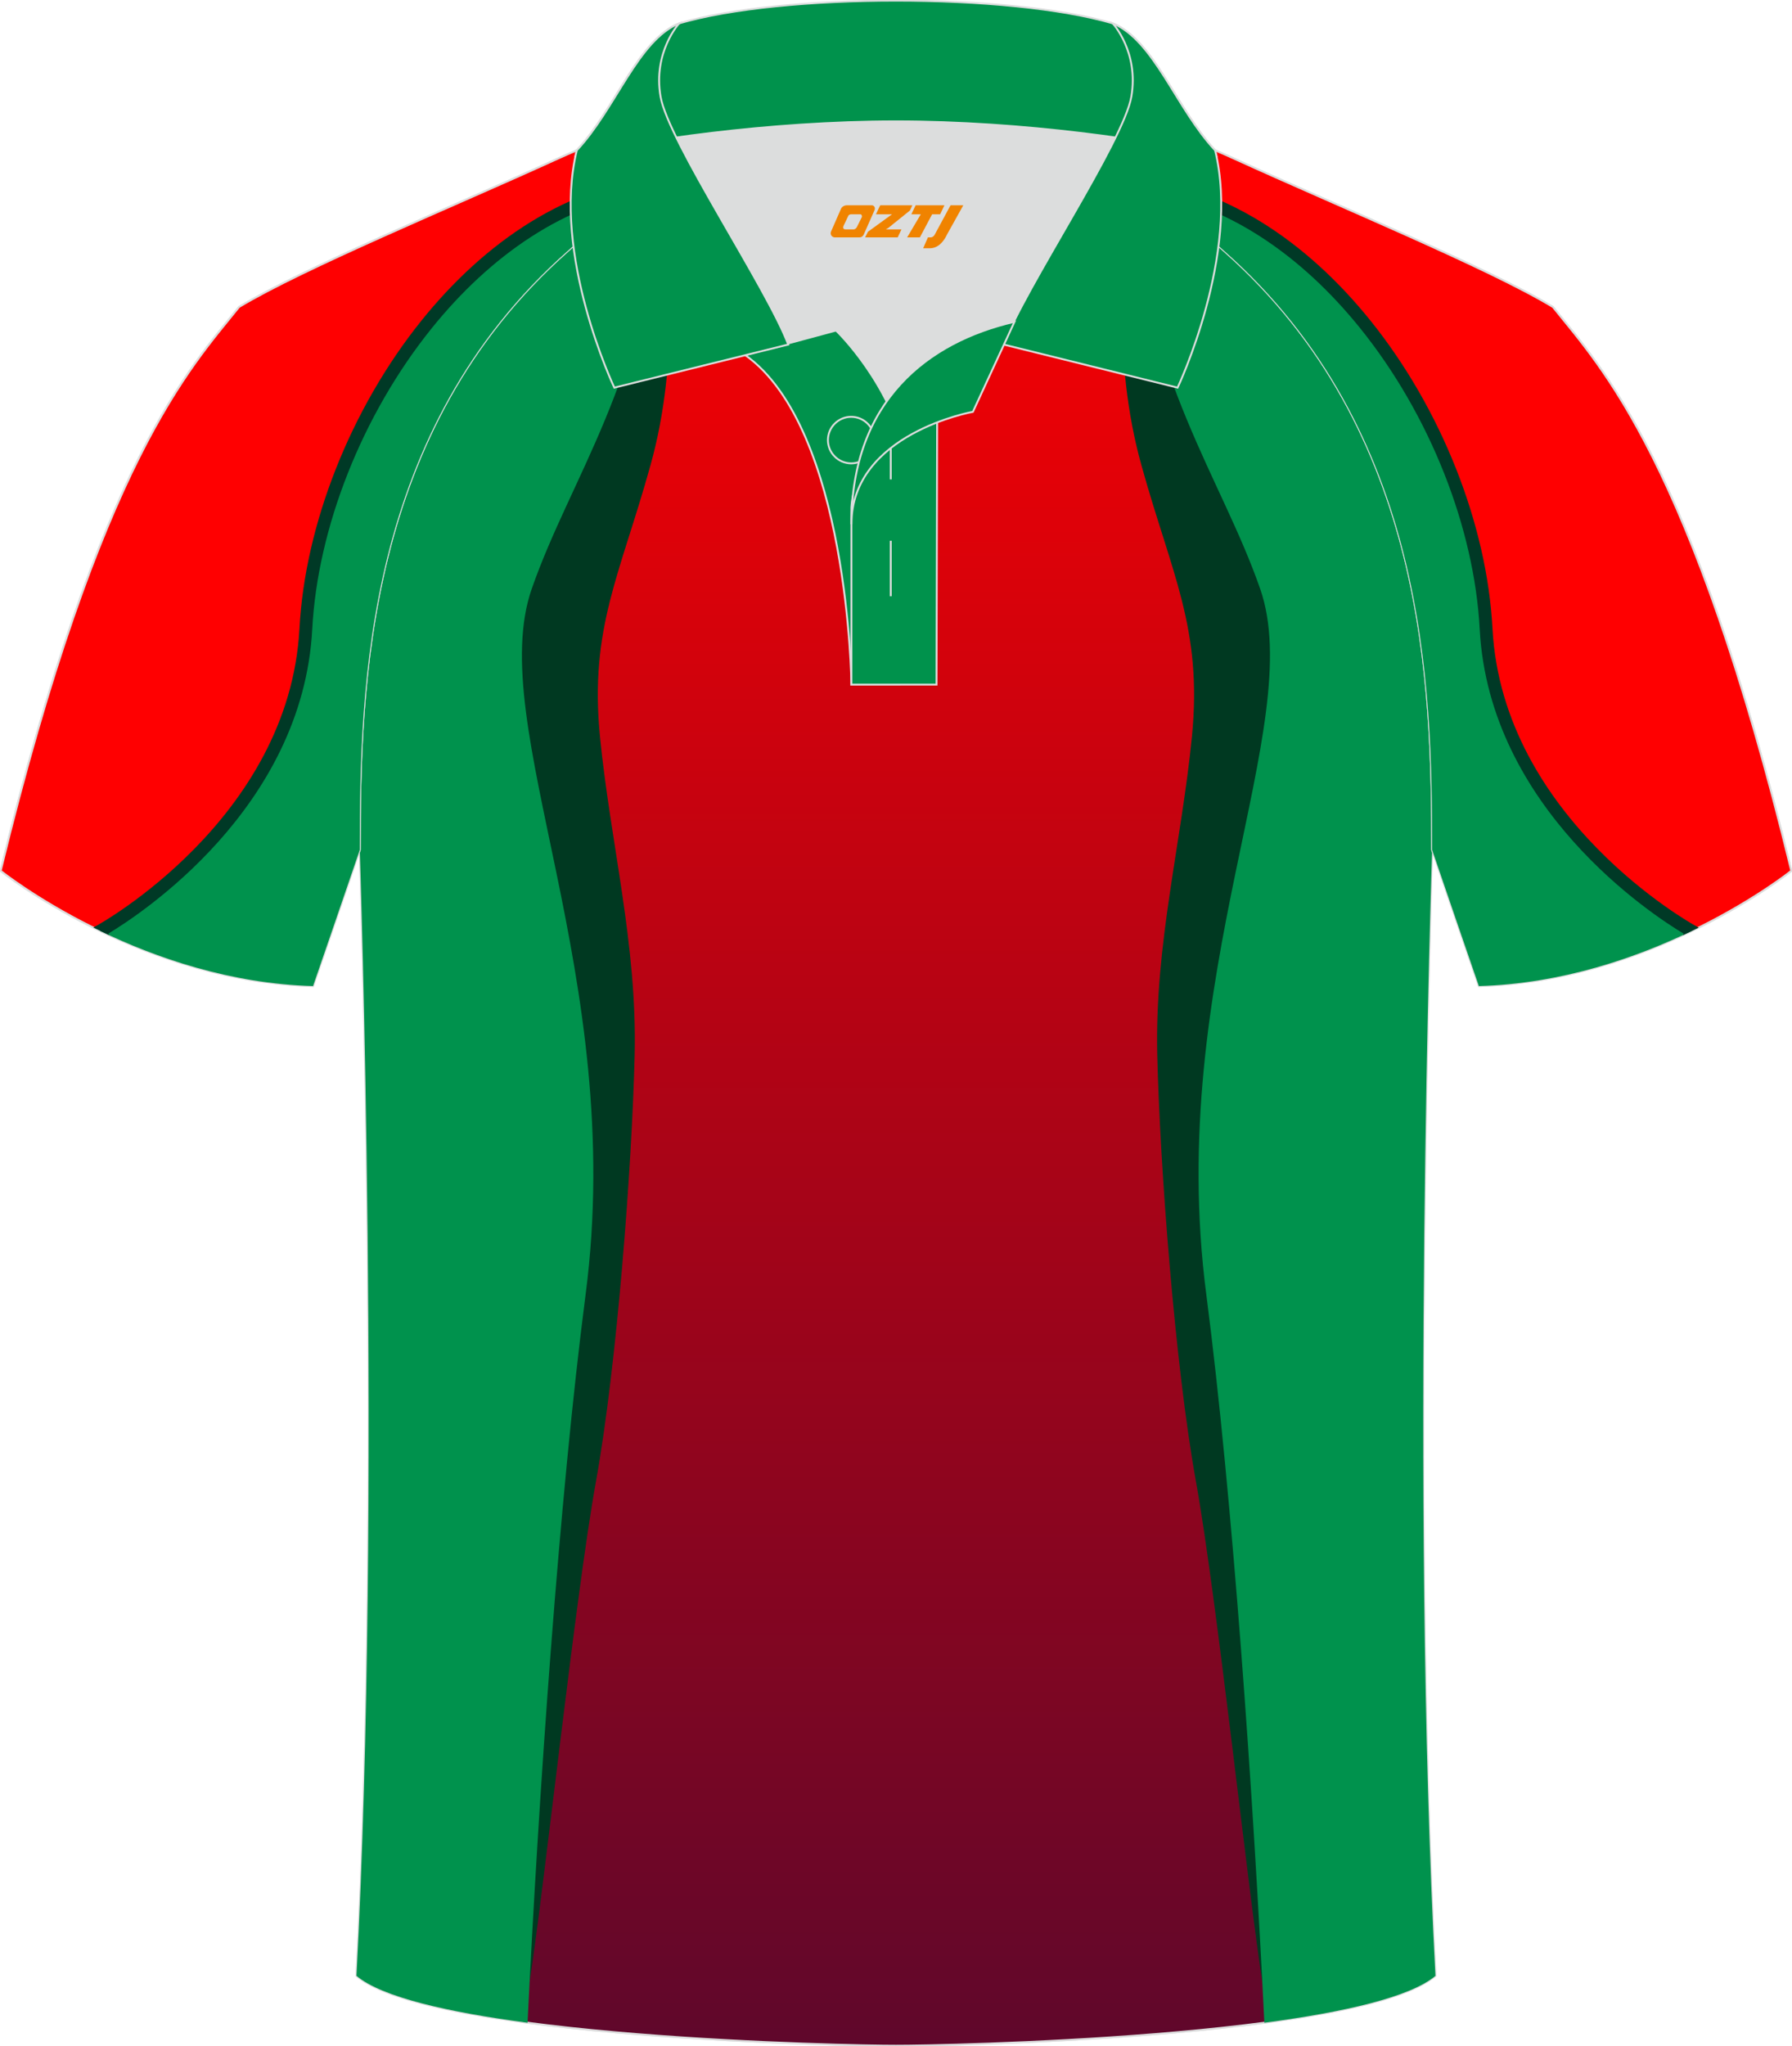 <?xml version="1.0" encoding="utf-8"?>
<!-- Generator: Adobe Illustrator 24.0.0, SVG Export Plug-In . SVG Version: 6.00 Build 0)  -->
<svg xmlns="http://www.w3.org/2000/svg" xmlns:xlink="http://www.w3.org/1999/xlink" version="1.1" id="图层_1" x="0px" y="0px" width="379.8px" height="433.5px" viewBox="0 0 379.8 433.5" enable-background="new 0 0 379.8 433.5" xml:space="preserve">
<g>
	
		<path fill-rule="evenodd" clip-rule="evenodd" fill="#FF6633" stroke="#DCDDDD" stroke-width="0.4" stroke-miterlimit="22.926" d="   M76.25,180.05c0,0.08,4.68,137.18-0.7,238.51c15.6,13.14,104.62,14.84,114.34,14.81c9.72,0.03,98.74-1.67,114.34-14.82   c-5.38-101.35-0.7-238.49-0.7-238.51l0,0c0-34.68-1.03-88.85-44.05-126.87c-7.66-7.03-26.88-18.77-40.06-25.42l-59.04-0.01   c-13.19,6.64-32.42,18.39-40.08,25.43C77.28,91.2,76.25,145.37,76.25,180.05L76.25,180.05z"/>
	
		<linearGradient id="SVGID_1_" gradientUnits="userSpaceOnUse" x1="189.895" y1="789.37" x2="189.895" y2="383.74" gradientTransform="matrix(1 0 0 1 0 -356)">
		<stop offset="0" style="stop-color:#5F072B"/>
		<stop offset="1" style="stop-color:#FF0000"/>
	</linearGradient>
	
		<path fill-rule="evenodd" clip-rule="evenodd" fill="url(#SVGID_1_)" stroke="#DCDDDD" stroke-width="0.4" stroke-miterlimit="22.926" d="   M76.25,180.05c0,0.08,4.68,137.18-0.7,238.51c15.6,13.14,104.62,14.84,114.34,14.81c9.72,0.03,98.74-1.67,114.34-14.82   c-5.38-101.35-0.7-238.49-0.7-238.51l0,0c0-34.68-1.03-88.85-44.05-126.87c-7.66-7.03-26.87-18.77-40.06-25.42l-59.04-0.01   c-13.19,6.64-32.42,18.39-40.08,25.42C77.28,91.2,76.25,145.37,76.25,180.05L76.25,180.05z"/>
	<g>
		<path fill-rule="evenodd" clip-rule="evenodd" fill="#003921" d="M140.07,41.68c1.53,11.74,4.17,34.11-2.23,56.97    c-6.39,23-12.92,34.44-10.69,57.28c2.23,22.69,7.92,44.09,7.36,67.58s-3.75,65.65-8.19,90.27s-11.12,87.53-14.17,106.68l-19.31-79    l11.12-230.42c1.24-9.82,1.67-20.12,1.67-30.09L140.07,41.68z"/>
		<path fill-rule="evenodd" clip-rule="evenodd" fill="#00924D" d="M111.81,428.5c2.32-47.71,6.73-111.3,12.29-154.16    c8.89-67.74-21.52-120.68-11.39-149.64c8.32-23.8,23.73-43.1,28.19-86c-8.43,5.16-16.32,10.56-20.6,14.49    C77.28,91.2,76.25,145.37,76.25,180.05l0,0c0,0.08,4.68,137.18-0.7,238.51C80.95,423.11,95.15,426.29,111.81,428.5z"/>
		<g>
			<path fill-rule="evenodd" clip-rule="evenodd" fill="#003921" d="M239.71,41.68c-1.53,11.74-4.17,34.11,2.23,56.97     c6.39,23,12.92,34.44,10.69,57.28c-2.23,22.69-7.92,44.09-7.36,67.58s3.75,65.65,8.19,90.27s11.12,87.53,14.17,106.68l19.31-79     l-11.12-230.42c-1.24-9.82-1.67-20.12-1.67-30.09L239.71,41.68z"/>
			<path fill-rule="evenodd" clip-rule="evenodd" fill="#00924D" d="M267.97,428.5c-2.32-47.71-6.73-111.3-12.29-154.16     c-8.89-67.74,21.52-120.68,11.39-149.64c-8.32-23.8-23.73-43.1-28.19-86c8.43,5.16,16.32,10.56,20.6,14.49     c43.02,38.02,44.05,92.19,44.05,126.87l0,0c0,0.02-4.68,137.16,0.7,238.51C298.83,423.11,284.63,426.29,267.97,428.5z"/>
		</g>
	</g>
	
		<path fill-rule="evenodd" clip-rule="evenodd" fill="#FF6633" stroke="#DCDDDD" stroke-width="0.4" stroke-miterlimit="22.926" d="   M246.69,27.75c4.32,1.37,9.2,3.29,15.06,5.95c21.94,10.02,53.7,23.08,67.38,31.34c10.24,12.8,29.36,32.42,50.52,119.44   c0,0-29.19,23.38-66.21,24.4c0,0-7.17-20.82-9.9-28.84c0-34.68-1.03-88.85-44.05-126.87c-8.02-7.36-28.69-19.88-41.87-26.31   L246.69,27.75z"/>
	
		<path fill-rule="evenodd" clip-rule="evenodd" fill="#FF0001" stroke="#DCDDDD" stroke-width="0.4" stroke-miterlimit="22.926" d="   M246.69,27.75c4.32,1.37,9.2,3.29,15.06,5.95c21.94,10.02,53.7,23.08,67.38,31.34c10.24,12.8,29.36,32.42,50.52,119.44   c0,0-29.19,23.38-66.21,24.4c0,0-7.17-20.82-9.9-28.84c0-34.68-1.03-88.85-44.05-126.87c-8.02-7.36-28.69-19.88-41.87-26.31   L246.69,27.75z"/>
	<path fill-rule="evenodd" clip-rule="evenodd" fill="#00924D" d="M358.54,197.22c-0.08-0.04-41.39-22.81-43.58-64.02   c-2.19-41.25-34.56-91.18-75.71-94.28c8.29,5.09,16.01,10.39,20.23,14.26c43.01,38.02,44.05,92.19,44.05,126.87   c2.73,8.02,9.9,28.84,9.9,28.84C330.99,208.4,346.79,202.88,358.54,197.22z"/>
	<path fill-rule="evenodd" clip-rule="evenodd" fill="#003926" d="M356.82,197.78c-6.56-3.93-41.19-26.45-43.21-64.52   c-1.14-21.48-10.58-45.37-25.22-63.59c-12.42-15.47-28.57-26.83-46.51-29.12c-1.25-0.79-2.52-1.57-3.81-2.35l0.25-0.71l1.04,0.08   c19.85,1.49,37.66,13.62,51.15,30.41c14.98,18.65,24.65,43.12,25.81,65.16c2.15,40.49,42.77,62.84,42.89,62.91l0.82,0.46   c-1.08,0.53-2.19,1.07-3.34,1.6L356.82,197.78z"/>
	
		<path fill-rule="evenodd" clip-rule="evenodd" fill="#FF6633" stroke="#DCDDDD" stroke-width="0.4" stroke-miterlimit="22.926" d="   M133.09,27.75c-4.32,1.37-9.2,3.29-15.06,5.95c-21.94,10.02-53.7,23.09-67.37,31.34C40.42,77.84,21.3,97.46,0.14,184.48   c0,0,29.19,23.38,66.21,24.4c0,0,7.16-20.82,9.9-28.84c0-34.68,1.03-88.85,44.05-126.87c8.01-7.36,28.69-19.88,41.87-26.31   L133.09,27.75z"/>
	
		<path fill-rule="evenodd" clip-rule="evenodd" fill="#FF0001" stroke="#DCDDDD" stroke-width="0.4" stroke-miterlimit="22.926" d="   M133.09,27.75c-4.33,1.37-9.2,3.29-15.06,5.95c-21.94,10.02-53.7,23.09-67.37,31.34C40.42,77.84,21.3,97.46,0.14,184.48   c0,0,29.19,23.38,66.21,24.4c0,0,7.17-20.82,9.9-28.84c0-34.68,1.03-88.85,44.05-126.87c8.02-7.36,28.69-19.88,41.87-26.31   L133.09,27.75z"/>
	<path fill-rule="evenodd" clip-rule="evenodd" fill="#00924D" d="M21.24,197.22c0.08-0.04,41.39-22.81,43.58-64.02   c2.19-41.25,34.56-91.18,75.71-94.28c-8.29,5.09-16.01,10.39-20.23,14.26C77.28,91.2,76.25,145.37,76.25,180.05   c-2.73,8.02-9.9,28.84-9.9,28.84C48.79,208.4,32.99,202.88,21.24,197.22z"/>
	<path fill-rule="evenodd" clip-rule="evenodd" fill="#003926" d="M20.58,196.04c0.12-0.06,40.74-22.41,42.89-62.91   c1.17-22.03,10.83-46.5,25.81-65.16c13.48-16.79,31.3-28.91,51.15-30.41l1.04-0.08l0.25,0.71c-1.28,0.78-2.55,1.57-3.81,2.35   c-17.94,2.29-34.09,13.66-46.51,29.12c-14.64,18.23-24.08,42.11-25.22,63.59c-2.02,38.07-36.65,60.58-43.21,64.52l0.14,0.31   c-1.15-0.53-2.27-1.07-3.34-1.6L20.58,196.04z"/>
	<g>
		<g>
			<path fill-rule="evenodd" clip-rule="evenodd" fill="#DCDDDD" d="M187.91,85.04c6.44-9.11,16.35-14.37,26.94-16.84     c5.24-10.64,16.09-27.82,21.62-39.14c-26.77-6.52-66.39-6.52-93.16,0c6.43,13.14,20,34.17,23.66,43.71l10.22-2.75     C177.19,70.02,183.19,75.69,187.91,85.04z"/>
			
				<path fill-rule="evenodd" clip-rule="evenodd" fill="#00924C" stroke="#DCDDDD" stroke-width="0.4" stroke-miterlimit="22.926" d="     M157.93,75.21l19.26-5.19c0,0,11.74,11.1,15.3,27.84c3.55,16.74-1.86,47.18-1.86,47.18h-10.18     C180.45,145.03,179.92,90.78,157.93,75.21z"/>
			
				<path fill-rule="evenodd" clip-rule="evenodd" fill="#00924C" stroke="#DCDDDD" stroke-width="0.4" stroke-miterlimit="22.926" d="     M180.45,107.49v37.54h18.04l0.14-60.77C189.79,87.17,180.94,98.7,180.45,107.49z"/>
			
				<path fill-rule="evenodd" clip-rule="evenodd" fill="#00924C" stroke="#DCDDDD" stroke-width="0.4" stroke-miterlimit="22.926" d="     M121.97,33.04c13.39-3.26,40.91-7.33,67.92-7.33c27,0,54.53,4.07,67.92,7.33l-0.28-1.2c-8.23-8.78-12.93-23.33-21.69-26.89     c-10.94-3.21-28.45-4.82-45.95-4.82c-17.51,0-35.01,1.61-45.95,4.82c-8.77,3.57-13.47,18.11-21.69,26.89L121.97,33.04z"/>
			
				<path fill-rule="evenodd" clip-rule="evenodd" fill="#00924C" stroke="#DCDDDD" stroke-width="0.4" stroke-miterlimit="22.926" d="     M143.94,4.95c0,0-5.58,6.05-3.94,15.53c1.63,9.49,22.57,40.53,27.06,52.51l-36.86,9.13c0,0-13.39-28.22-7.95-50.28     C130.48,23.06,135.18,8.52,143.94,4.95z"/>
			
				<path fill-rule="evenodd" clip-rule="evenodd" fill="#00924C" stroke="#DCDDDD" stroke-width="0.4" stroke-miterlimit="22.926" d="     M235.84,4.95c0,0,5.58,6.05,3.94,15.53c-1.63,9.49-22.57,40.53-27.06,52.51l36.86,9.13c0,0,13.39-28.22,7.95-50.28     C249.3,23.06,244.6,8.52,235.84,4.95z"/>
			<path fill="none" stroke="#DCDDDD" stroke-width="0.4" stroke-miterlimit="22.926" d="M180.4,98.16c2.72,0,4.93-2.21,4.93-4.93     s-2.21-4.93-4.93-4.93s-4.93,2.21-4.93,4.93S177.69,98.16,180.4,98.16z"/>
			
				<line fill="none" stroke="#DCDDDD" stroke-width="0.4" stroke-miterlimit="22.926" x1="188.79" y1="114.56" x2="188.79" y2="126.31"/>
			
				<line fill="none" stroke="#DCDDDD" stroke-width="0.4" stroke-miterlimit="22.926" x1="188.79" y1="89.8" x2="188.79" y2="101.56"/>
			
				<path fill-rule="evenodd" clip-rule="evenodd" fill="#00924C" stroke="#DCDDDD" stroke-width="0.4" stroke-miterlimit="22.926" d="     M215.01,68.17l-8.81,19.07c0,0-25.75,4.58-25.75,23.82C180.45,84.88,196.73,72.37,215.01,68.17z"/>
		</g>
		
	</g>
</g>
<g>
	<path fill="#F08300" d="M201.46,43.49l-3.4,6.3c-0.2,0.3-0.5,0.5-0.8,0.5h-0.6l-1,2.3h1.2c2,0.1,3.2-1.5,3.9-3L204.16,43.49h-2.5L201.46,43.49z"/>
	<polygon fill="#F08300" points="194.26,43.49 ,200.16,43.49 ,199.26,45.39 ,197.56,45.39 ,194.96,50.29 ,192.26,50.29 ,195.16,45.39 ,193.16,45.39 ,194.06,43.49"/>
	<polygon fill="#F08300" points="188.26,48.59 ,187.76,48.59 ,188.26,48.29 ,192.86,44.59 ,193.36,43.49 ,186.56,43.49 ,186.26,44.09 ,185.66,45.39 ,188.46,45.39 ,189.06,45.39 ,183.96,49.09    ,183.36,50.29 ,189.96,50.29 ,190.26,50.29 ,191.06,48.59"/>
	<path fill="#F08300" d="M184.76,43.49H179.46C178.96,43.49,178.46,43.79,178.26,44.19L176.16,48.99C175.86,49.59,176.26,50.29,176.96,50.29h5.2c0.4,0,0.7-0.2,0.9-0.6L185.36,44.49C185.56,43.99,185.26,43.49,184.76,43.49z M182.66,45.99L181.56,48.19C181.36,48.49,181.06,48.59,180.96,48.59l-1.8,0C178.96,48.59,178.56,48.49,178.76,47.89l1-2.1c0.1-0.3,0.4-0.4,0.7-0.4h1.9   C182.56,45.39,182.76,45.69,182.66,45.99z"/>
</g>
</svg>